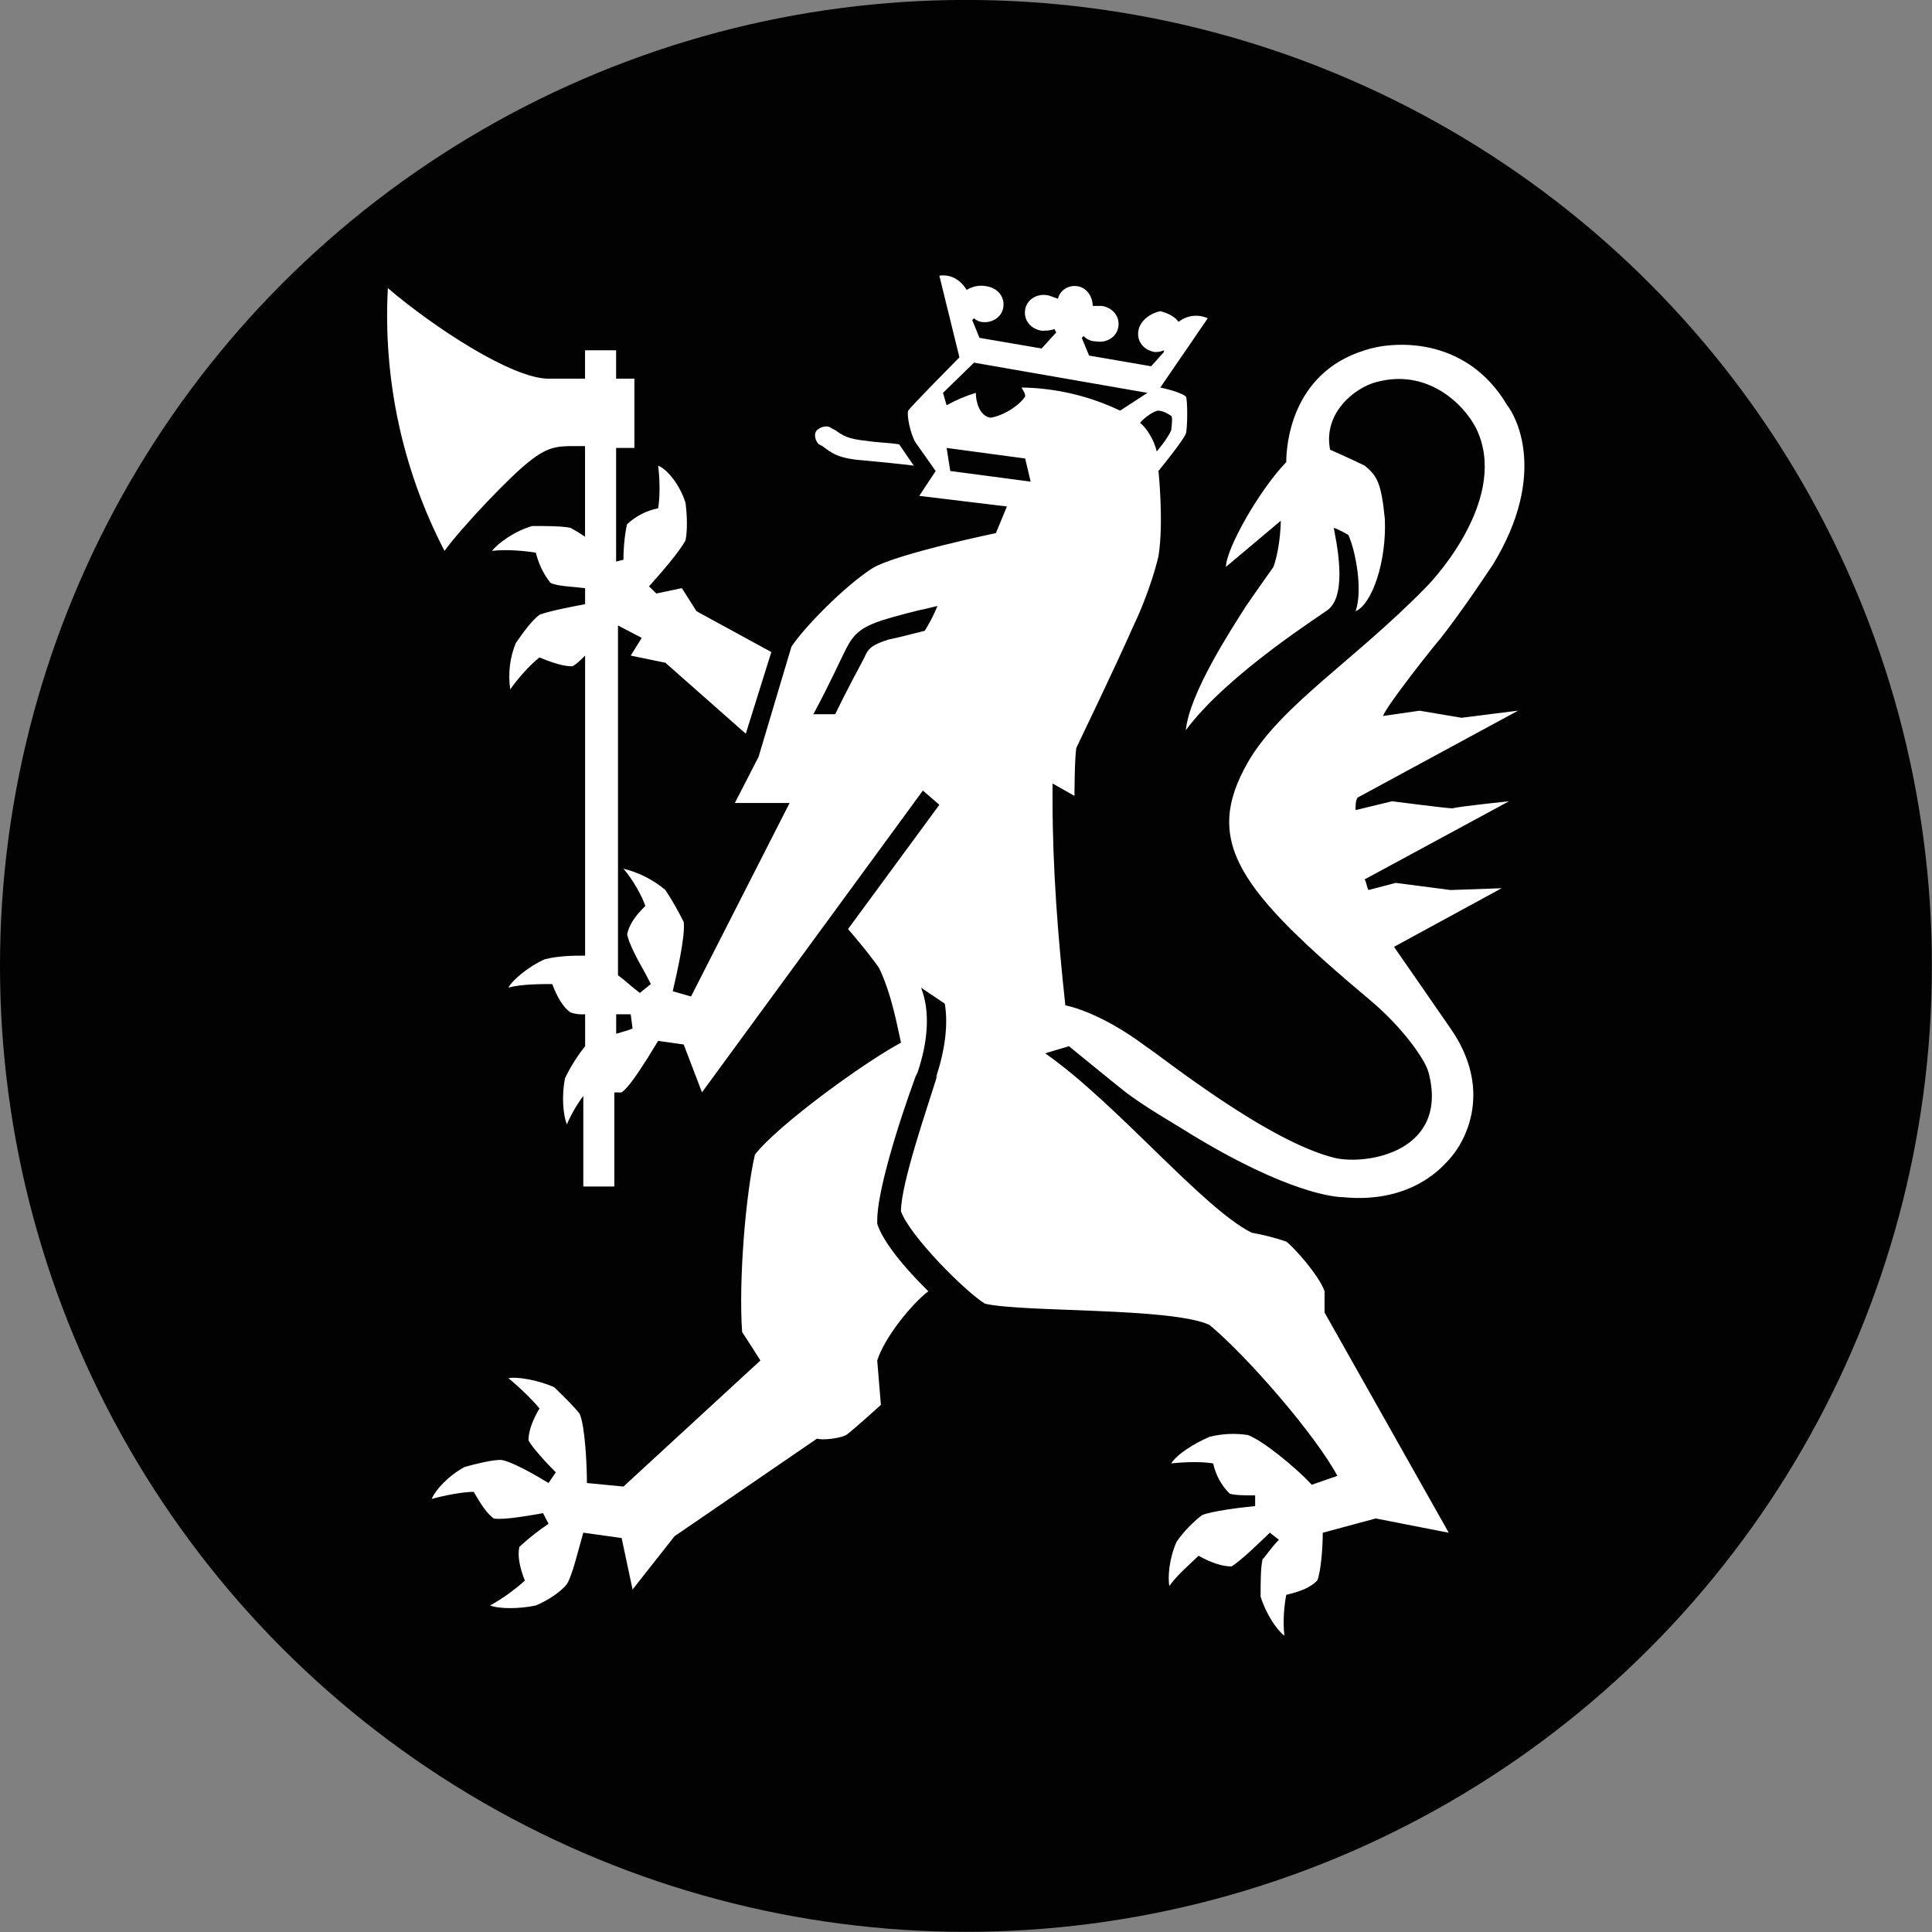 <?xml version="1.0" encoding="UTF-8" standalone="no"?>
<!-- Created with Inkscape (http://www.inkscape.org/) -->

<svg
   width="400mm"
   height="400mm"
   viewBox="0 0 400 400"
   version="1.1"
   id="svg1"
   inkscape:version="1.3 (0e150ed6c4, 2023-07-21)"
   sodipodi:docname="statsforvalter.svg"
   xmlns:inkscape="http://www.inkscape.org/namespaces/inkscape"
   xmlns:sodipodi="http://sodipodi.sourceforge.net/DTD/sodipodi-0.dtd"
   xmlns="http://www.w3.org/2000/svg"
   xmlns:svg="http://www.w3.org/2000/svg">
  <rect x="0" y="0" width="400" height="400" fill="#808080" stroke="none"/>
  <sodipodi:namedview
     id="namedview1"
     pagecolor="#ffffff"
     bordercolor="#666666"
     borderopacity="1.0"
     inkscape:showpageshadow="2"
     inkscape:pageopacity="0.0"
     inkscape:pagecheckerboard="0"
     inkscape:deskcolor="#d1d1d1"
     inkscape:document-units="mm"
     inkscape:zoom="0.36524972"
     inkscape:cx="609.17227"
     inkscape:cy="449.00787"
     inkscape:window-width="1920"
     inkscape:window-height="991"
     inkscape:window-x="-9"
     inkscape:window-y="-9"
     inkscape:window-maximized="1"
     inkscape:current-layer="g1" />
  <defs
     id="defs1" />
  <g
     inkscape:label="Lag 1"
     inkscape:groupmode="layer"
     id="layer1"
     transform="translate(-100.542,-144.198)">
    <g
       id="g1"
       transform="matrix(28.984,0,0,28.984,-2813.569,-4035.25)">
      <g
         id="g2">
        <circle
           class="st0"
           cx="107.442"
           cy="151.098"
           r="6.9"
           id="circle28"
           style="fill:#020203;stroke-width:0.423" />
        <g
           id="g4"
           transform="matrix(0.05,0,0,0.05,97.091,140.626)"
           style="fill:#ffffff;fill-opacity:1">
          <path
             d="m 282.264,152.183 c 8.081,-13.196 3.126,-21.562 2.087,-22.832 -6.003,-10.15 -16.695,-9.129 -20.354,-7.859 -10.692,3.286 -11.216,13.942 -11.216,15.976 -3.907,4.058 -8.614,12.433 -8.614,14.963 1.829,-1.519 7.833,-6.589 7.833,-6.589 0,0 0,3.552 -1.039,6.589 0,0 -2.877,4.058 -3.916,5.586 -2.087,3.286 -8.081,12.433 -8.614,17.752 6.003,-8.117 19.83,-16.74 20.354,-17.246 2.868,-2.282 1.039,-10.15 0.781,-11.669 0.781,0.249 2.087,1.012 2.087,1.012 1.039,2.282 2.087,7.868 1.039,10.905 2.353,-1.012 4.44,-7.104 4.174,-13.187 -0.515,-5.071 -1.039,-6.083 -2.868,-7.611 -2.087,-1.012 -4.955,-2.282 -4.955,-2.282 -1.039,-5.328 3.65,-8.88 6.527,-9.635 7.3,-2.034 12.521,3.037 14.342,6.589 4.698,9.644 -5.479,21.055 -7.3,22.832 -10.177,10.399 -20.611,16.74 -25.309,24.865 -6.518,11.402 -1.305,18.258 17.743,34.234 4.174,3.552 7.566,8.117 8.081,10.141 2.877,11.163 -8.605,13.196 -13.303,12.184 -9.653,-2.291 -24.776,-14.457 -27.13,-15.985 -6.785,-5.071 -11.473,-5.834 -11.473,-5.834 -1.048,-9.635 -1.829,-19.537 -1.829,-29.421 v -2.282 l 3.135,1.776 c 0,0 0,-5.08 0.258,-6.847 0,0 5.737,-11.926 8.081,-17.255 1.829,-3.801 3.135,-7.859 3.659,-10.141 0.781,-4.822 0,-12.175 0,-12.175 1.039,-1.27 3.65,-4.565 3.907,-5.328 0.266,-0.764 0.266,-5.071 0,-5.328 -1.039,-0.755 -3.641,-1.27 -3.641,-1.27 l 6.776,-9.893 c -1.378,-0.625 -2.989,-0.426 -4.174,0.515 -0.524,-0.764 -1.563,-1.27 -2.611,-1.527 -1.305,0.258 -2.868,1.27 -3.126,2.788 -0.266,1.527 0.781,2.797 2.344,3.046 0.266,0 0.781,0 1.305,-0.249 v 0.249 l -1.829,2.034 -8.863,-1.527 -1.048,-2.531 0.266,-0.258 c 0.469,0.504 1.132,0.782 1.82,0.764 1.305,0.249 2.868,-0.506 3.135,-2.034 0.258,-1.519 -0.79,-2.788 -2.353,-3.037 h -1.305 c 0,-1.27 -0.781,-2.54 -2.087,-2.797 -1.297,-0.249 -2.602,0.515 -2.868,1.776 -0.781,-0.249 -1.305,-0.506 -1.563,-0.506 -1.305,-0.249 -2.868,0.506 -3.126,2.034 -0.266,1.519 0.781,2.788 2.344,3.037 0.524,0 1.305,0 1.829,-0.249 l 0.258,0.506 -2.087,2.282 -8.872,-1.519 -1.039,-2.54 0.258,-0.258 c 0.266,0.258 0.781,0.515 1.039,0.515 1.305,0.249 2.877,-0.515 3.135,-2.034 0.266,-1.519 -0.781,-2.788 -2.344,-3.046 -0.99,-0.207 -2.021,-0.022 -2.877,0.515 -0.781,-1.27 -2.087,-2.291 -3.907,-2.034 l 2.868,11.669 c 0,0 -7.042,7.104 -7.309,7.611 -0.258,0.506 0.266,3.295 1.048,4.565 l 2.868,4.058 -2.344,3.552 12.521,1.519 -1.572,3.801 c 0,0 -14.608,3.046 -17.734,5.08 -3.907,2.531 -9.653,8.365 -11.482,11.163 l -4.689,15.718 -3.392,6.598 h 7.824 l -14.084,27.645 -2.611,-0.755 c 0.524,-2.282 1.829,-7.868 1.563,-9.893 -0.781,-1.571 -1.653,-3.095 -2.611,-4.565 -1.739,-1.46 -3.79,-2.501 -5.994,-3.046 1.305,1.519 2.611,3.801 3.126,5.328 -1.563,1.519 -2.344,2.788 -2.602,4.058 0.258,1.27 1.297,3.295 2.602,5.577 0.266,0.506 0.533,1.012 0.781,1.519 l -1.563,1.27 c -1.039,-0.755 -2.087,-1.776 -3.126,-2.531 v -49.97 l 3.392,1.776 -1.572,2.531 4.955,1.021 11.482,10.141 3.65,-11.669 -10.692,-5.834 -2.087,-3.295 -3.65,0.764 -1.048,-1.021 c 1.829,-2.025 4.44,-5.062 5.222,-6.589 0.258,-1.27 0.258,-3.295 0,-5.328 -0.781,-2.54 -2.611,-4.822 -3.916,-5.328 0.266,2.034 0.266,4.565 0,6.092 -1.665,0.328 -3.205,1.119 -4.44,2.282 -0.258,1.012 -0.515,3.046 -0.515,5.071 l -1.048,0.258 v -16.233 h 2.611 v -9.893 h -2.611 v -4.058 h -4.44 v 4.058 h -5.213 c -5.213,0 -16.429,-7.362 -22.956,-12.939 -0.703,13.01 2.09,25.972 8.09,37.537 2.611,-3.552 9.395,-10.656 11.997,-12.681 3.135,-2.54 4.44,-2.282 8.081,-2.282 v 12.939 c -0.671,-0.458 -1.364,-0.882 -2.078,-1.27 -1.305,-0.258 -3.392,-0.258 -5.479,-0.258 -2.611,0.764 -4.955,2.54 -5.737,3.552 2.087,-0.249 4.698,0 6.261,0.258 0.524,2.025 1.305,3.295 2.087,4.307 1.039,0.506 2.868,0.506 4.955,0.764 v 2.282 c -2.611,0.506 -5.222,1.012 -6.518,1.519 -1.048,0.764 -2.353,2.54 -3.392,4.058 -0.85,2.089 -1.12,4.369 -0.781,6.598 1.039,-1.519 2.868,-3.552 4.174,-4.565 1.82,0.764 3.383,1.27 4.689,1.27 0.533,-0.258 1.048,-0.764 1.829,-1.527 v 42.866 h -0.266 c -1.297,0 -3.383,0 -5.47,0.506 -2.353,1.021 -4.707,3.046 -5.222,4.058 1.829,-0.506 4.698,-0.506 6.261,-0.506 0.781,2.034 1.563,3.304 2.611,4.058 0.671,0.227 1.381,0.314 2.087,0.258 v 0.764 -0.258 4.058 c -1.126,1.408 -2.088,2.939 -2.868,4.565 -0.524,2.54 -0.266,5.328 0.266,6.598 0.515,-1.27 1.554,-3.046 2.344,-4.058 v 12.939 h 4.431 v -13.445 h 1.039 c 1.048,-0.764 2.353,-2.797 3.659,-4.822 l 1.563,-2.54 3.65,0.515 2.611,6.838 31.561,-43.114 2.353,2.034 -13.045,17.752 c 0,0 2.868,3.295 4.44,5.577 1.82,3.81 2.602,8.374 3.126,10.656 -5.222,2.788 -17.477,11.669 -20.869,15.985 -1.305,5.577 -2.353,18.001 -1.829,25.362 0.524,0.755 2.611,4.058 2.611,4.058 l -19.564,18.009 -5.222,-0.506 c 0,-2.54 -0.258,-8.126 -1.039,-9.893 -0.781,-1.021 -2.353,-2.54 -3.65,-3.81 -2.353,-1.012 -5.222,-1.519 -6.527,-1.27 1.563,1.27 3.392,3.046 4.44,4.316 -1.048,1.776 -1.572,3.295 -1.572,4.565 0.533,1.012 2.611,3.295 3.907,4.565 l -1.039,1.527 c -2.087,-1.27 -5.213,-3.046 -6.776,-3.304 -1.305,0 -3.392,0.506 -5.222,1.012 -2.344,1.27 -4.174,3.304 -4.698,4.565 1.829,-0.506 4.44,-1.012 6.003,-1.012 1.039,1.776 1.829,3.046 2.868,3.81 1.563,0.249 5.479,-0.506 7.042,-0.764 l 0.781,1.519 c -1.479,0.986 -2.874,2.091 -4.174,3.304 -0.258,1.261 0,2.788 0.79,4.813 -1.516,1.367 -3.181,2.559 -4.964,3.552 1.305,0.506 4.174,0.506 6.527,0 1.82,-0.755 3.65,-2.025 4.44,-3.046 0.773,-1.261 1.554,-4.565 2.344,-7.353 l 5.479,0.764 1.563,7.353 5.994,-7.611 20.354,-13.942 c 0.781,0.249 3.126,0 4.174,-0.515 1.039,-0.755 4.955,-4.307 4.955,-4.307 l -0.524,-6.341 c 1.039,-3.304 4.955,-8.117 7.3,-9.893 -3.383,-3.304 -6.518,-7.104 -7.3,-9.644 v -0.506 c 0,-3.801 2.611,-12.681 5.479,-20.54 l 0.266,-0.515 c 1.554,-4.565 1.82,-8.88 0.515,-12.166 l 3.392,2.282 c 0.524,3.037 0,6.838 -1.305,10.656 l 0.266,-0.515 c -1.314,4.316 -5.222,15.47 -5.222,19.537 1.305,3.552 9.129,11.411 11.997,13.187 5.479,1.27 26.615,0.506 32.085,3.037 5.479,4.565 15.132,15.727 18.267,21.562 l -3.659,1.27 c -2.344,-2.54 -7.042,-6.341 -9.129,-7.104 -1.825,-0.282 -3.688,-0.194 -5.479,0.258 -2.344,1.012 -4.689,2.531 -5.479,3.801 2.087,-0.249 4.707,-0.249 6.003,0 0.349,1.636 1.167,3.136 2.353,4.316 0.781,0.249 2.344,0.249 3.641,0.249 v 1.527 c -2.602,0.249 -6.252,0.764 -7.557,1.27 -1.4,1.077 -2.631,2.358 -3.65,3.801 -1.048,2.282 -1.305,5.071 -1.048,6.341 1.048,-1.519 3.135,-3.295 4.174,-4.316 1.829,1.021 3.392,1.527 4.698,1.527 1.305,-0.764 4.174,-3.552 5.479,-4.822 l 1.305,1.012 c -1.048,1.021 -1.829,2.291 -2.353,2.797 -0.266,1.27 -0.266,3.295 -0.266,5.328 0.79,2.531 2.353,4.813 3.401,5.577 -0.266,-2.034 0,-4.565 0.266,-5.834 2.078,-0.506 3.383,-1.012 4.422,-2.034 0.533,-1.261 0.79,-4.813 0.79,-6.838 l 7.566,-2.042 10.434,2.042 -17.743,-31.463 v -3.037 c -0.781,-2.282 -4.44,-6.341 -5.479,-7.104 -1.619,-0.542 -3.275,-0.966 -4.955,-1.27 -7.042,-3.552 -19.306,-18.516 -29.483,-25.62 l 3.401,-1.012 c 0,0 6.518,5.328 7.815,6.341 2.877,2.282 7.833,5.071 9.395,6.092 14.084,8.614 20.869,9.129 21.917,9.129 10.168,1.012 14.608,-4.822 15.132,-5.328 2.602,-2.788 6.261,-10.141 0.258,-18.764 -1.563,-2.291 -8.081,-11.669 -8.081,-11.669 l 15.381,-8.374 -7.3,0.258 -7.824,-1.021 -3.907,1.021 c -0.266,-0.515 -0.266,-1.021 -0.533,-1.527 l 20.611,-11.154 c 0,0 -7.309,0.755 -8.081,1.012 -0.79,0 -8.614,-1.012 -8.614,-1.012 l -5.222,1.261 c 0,-0.755 0,-1.261 0.266,-1.776 l 22.956,-12.433 -8.081,1.021 -6.003,-1.012 -5.222,0.755 c 0.524,-1.51 7.566,-10.39 8.081,-10.905 3.401,-4.307 7.051,-9.893 7.575,-10.656 z M 157.05,219.141 v -2.788 h 2.078 l 0.266,2.034 c -0.524,0.249 -1.572,0.506 -2.353,0.755 z m 44.082,-57.572 c -1.048,0.249 -3.907,1.012 -5.222,1.261 -2.344,0.764 -2.868,1.27 -3.392,2.54 -0.781,1.519 -2.344,4.316 -4.174,8.117 h -3.126 c 2.344,-4.316 3.907,-7.868 4.698,-9.387 1.039,-2.025 2.087,-3.046 5.213,-4.058 1.563,-0.506 5.479,-1.519 5.737,-1.519 l 2.087,-0.506 c -0.502,1.235 -1.112,2.423 -1.82,3.552 z m 33.39,-31.454 c 0.781,0 1.829,0.755 1.829,0.755 0.258,0.258 0,1.776 0,2.034 -0.533,1.27 -2.087,3.046 -2.087,3.046 -0.266,-1.527 -1.572,-3.552 -2.353,-4.058 0,-0.258 1.829,-1.776 2.611,-1.776 z m -29.74,8.614 -0.524,-3.286 11.225,1.51 0.781,3.304 -11.482,-1.519 z m 10.177,-11.918 c 0.266,0.515 0.524,0.764 0.524,1.27 -0.79,1.27 -3.135,2.788 -4.964,3.046 -1.563,-0.258 -2.087,-2.282 -2.087,-3.552 -1.453,0.436 -2.853,1.031 -4.174,1.776 l -0.515,-1.776 4.431,-4.316 24.776,4.316 -3.907,2.54 c -4.401,-2.106 -9.206,-3.233 -14.084,-3.304 z"
             fill="#ffffff"
             id="path2-3"
             style="fill:#ffffff;fill-opacity:1;stroke-width:8.88"
             sodipodi:nodetypes="cccccccccccccccccccccccccscccccccccccccccccccccccccccccccccccccccccccccccccccccccccccccccccccccccccccccccccccccccscccccccccccccccccccsccccccccccccccccccccccccccccccccccccccccccccccccccccccccccsccccccccccccccccccccccccccccccccccccccccccccccccccccccccccccccccccccccccccscccsccccscccccccccccccccc" />
          <path
             d="m 186.524,135.186 c 1.305,1.012 2.344,1.776 5.737,2.025 2.611,0.258 5.479,0.515 7.309,0.764 l -2.087,-3.046 c -1.572,-0.249 -3.135,-0.249 -4.707,-0.506 -2.602,-0.249 -3.375,-0.755 -4.422,-1.519 l -0.533,-0.258 c -0.515,-0.506 -1.554,-0.249 -2.078,0.258 -0.524,0.506 -0.266,1.519 0.266,2.025 z"
             fill="#ffffff"
             id="path1-2"
             style="fill:#ffffff;fill-opacity:1;stroke-width:8.88"
             sodipodi:nodetypes="cccccccscc" />
        </g>
      </g>
    </g>
  </g>
</svg>
